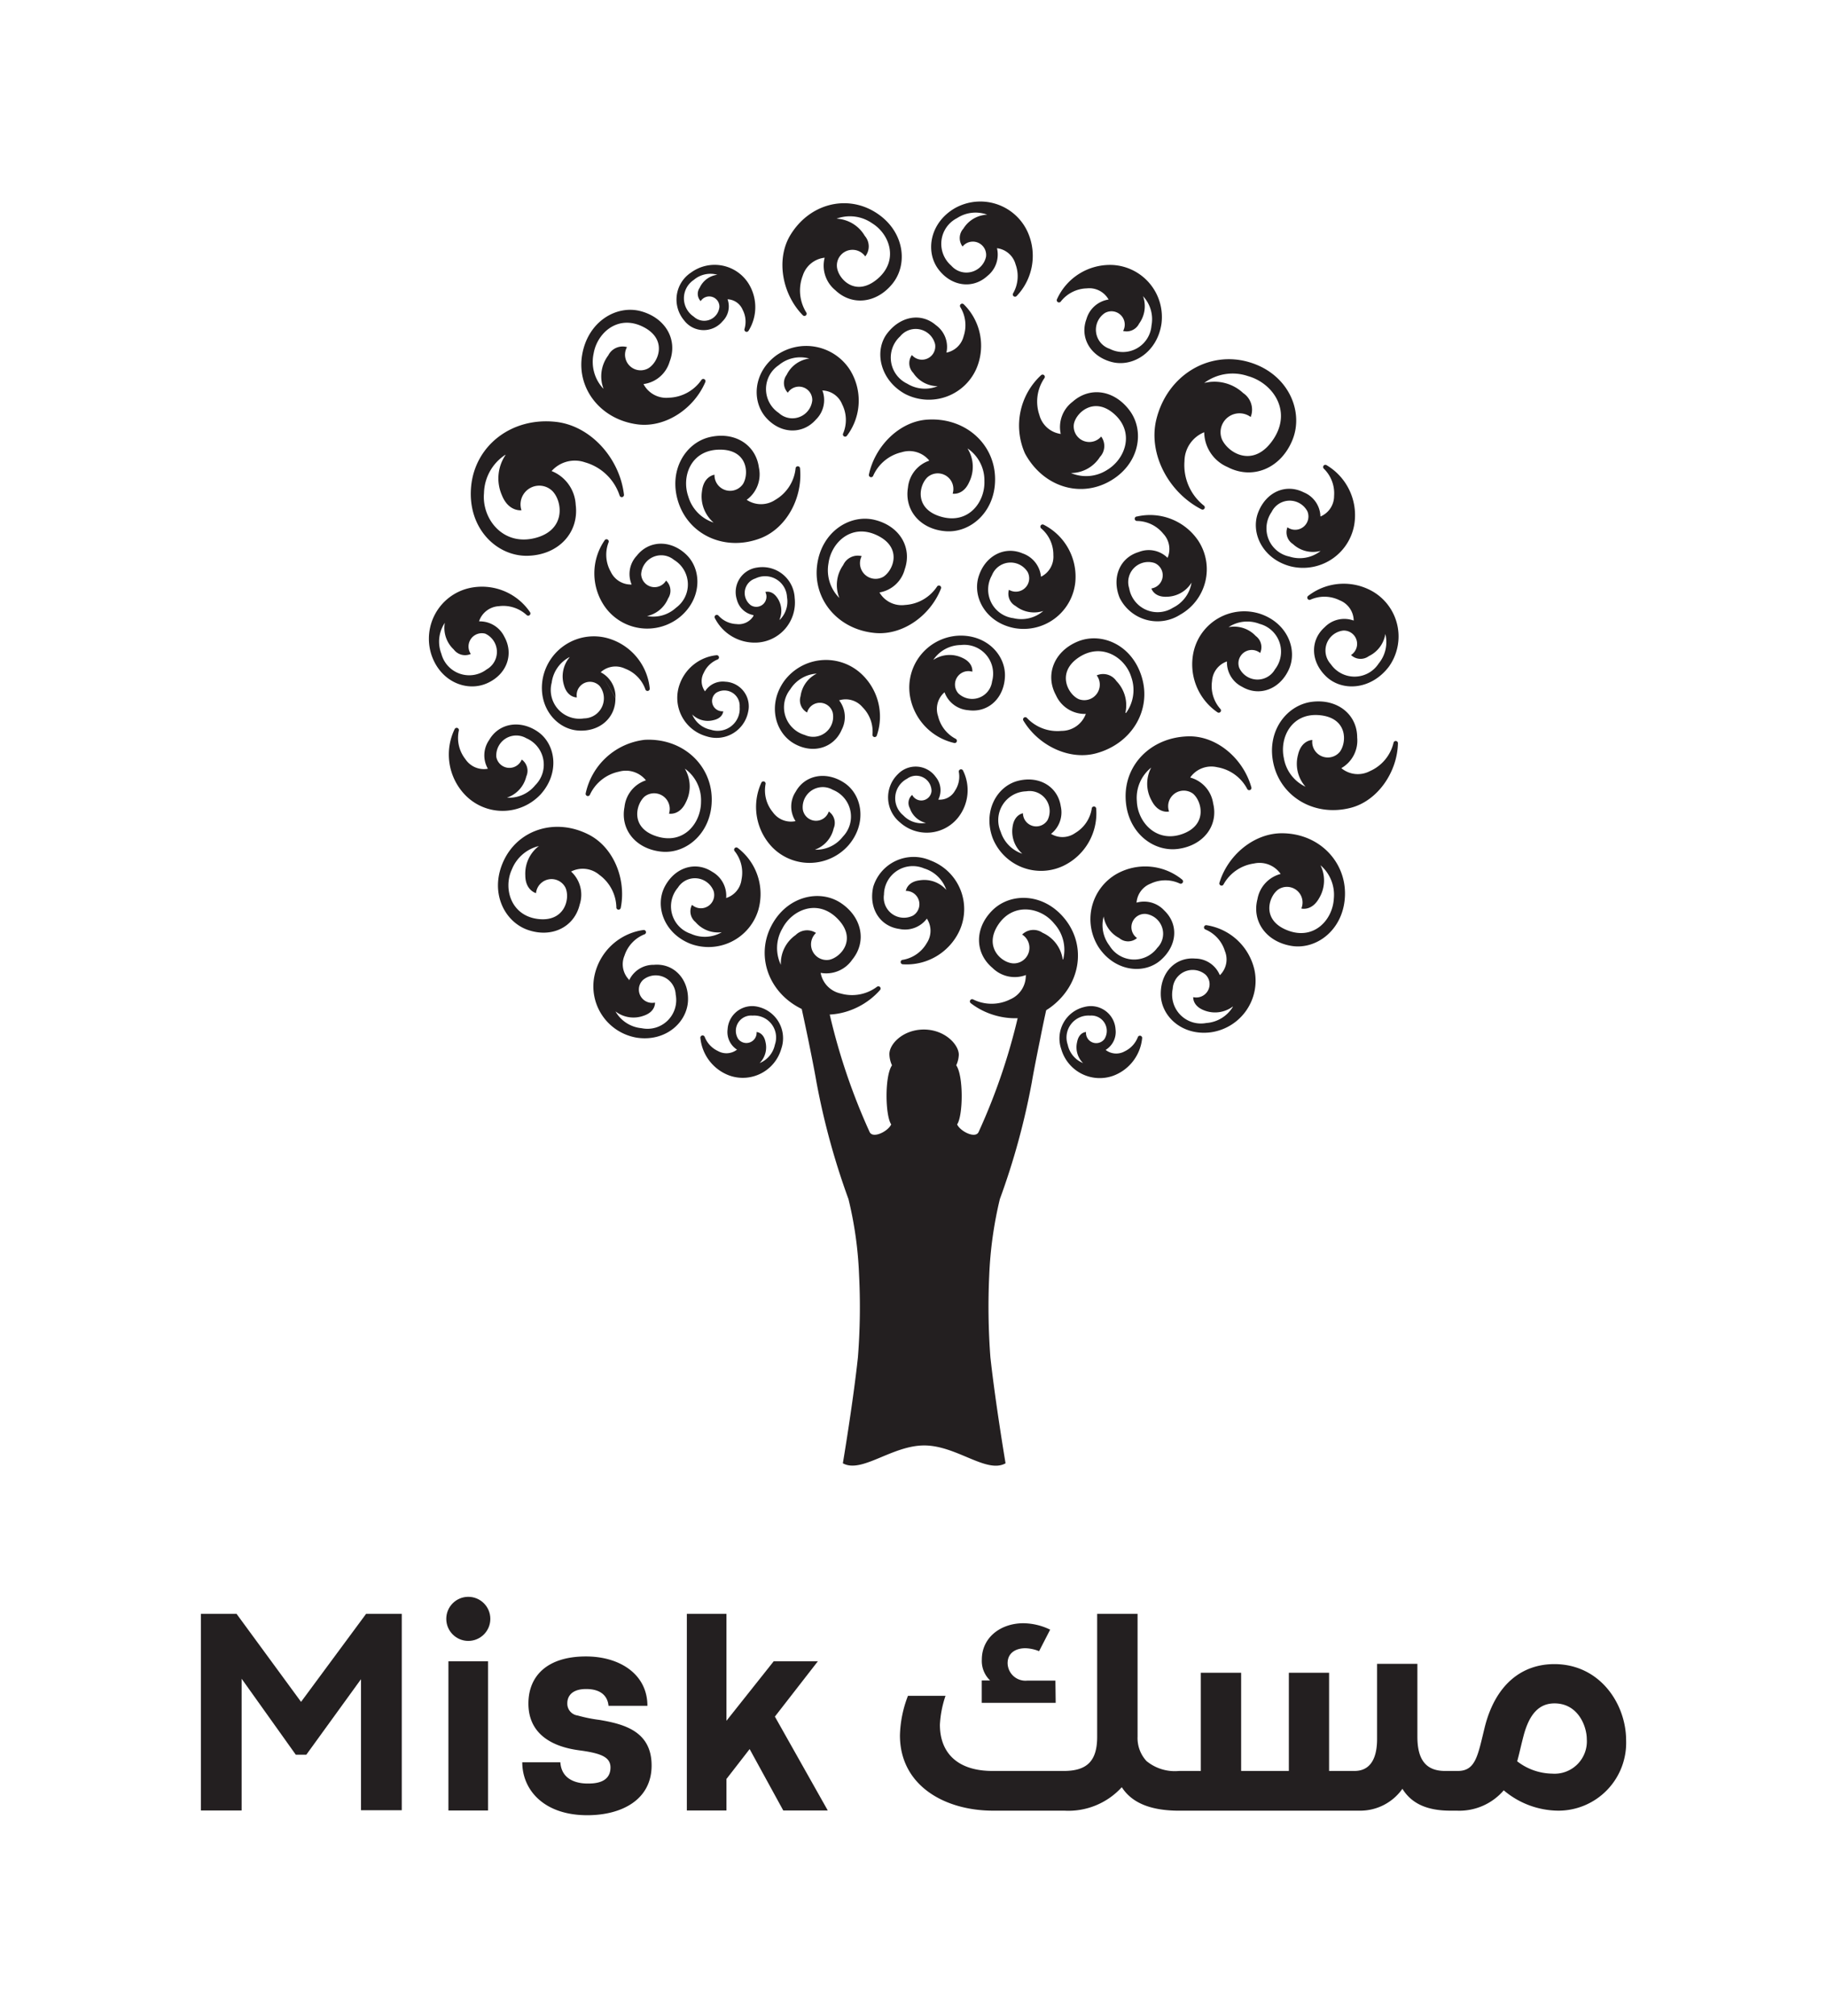 <svg xmlns="http://www.w3.org/2000/svg" version="1.1" xmlns:xlink="http://www.w3.org/1999/xlink" xmlns:svgjs="http://svgjs.com/svgjs" width="204.82" height="225.9"><rect width="100%" height="100%" fill="#808080" stroke="none"/><svg xmlns="http://www.w3.org/2000/svg" viewBox="0 0 204.82 225.9"><defs><style>.cls-1{fill:#fff;}.cls-2{fill:#231f20;}</style></defs><g id="SvgjsG1001" data-name="Layer 2"><g id="SvgjsG1000"><rect class="cls-1" width="204.82" height="225.9"></rect><path class="cls-2" d="M22.52,180.82h4l7.23,9.86h0l7.29-9.86h4v22H40.47V188.14l-6.13,8.46H33.16l-6.07-8.51v14.76H22.52Z"></path><path class="cls-2" d="M50.27,186.13h4.44v16.72H50.27Z"></path><path class="cls-2" d="M65.84,203.38c-4.91,0-7.29-2.87-7.29-5.93l4.27,0c.15,2.27,2.4,2.38,3.05,2.38s2.57,0,2.57-1.8c0-1.13-1-1.56-3.2-1.88-1.19-.16-6-.68-6-5.28,0-3.12,2.14-5.28,6.45-5.28,3.8,0,6.89,2,6.89,5.53l-4.36,0c-.06-.72-.49-1.88-2.51-1.88s-2.11,1.27-2.11,1.58a1.34,1.34,0,0,0,1.17,1.39,16.26,16.26,0,0,0,2.43.49c2.78.47,5.85,1.28,5.85,5.11S69.71,203.38,65.84,203.38Z"></path><polygon class="cls-2" points="92.8 202.85 87.81 202.85 84.04 195.97 81.44 199.32 81.44 202.85 77 202.85 77 180.82 81.44 180.82 81.44 192.8 86.74 186.13 91.69 186.13 86.87 192.33 92.8 202.85"></polygon><circle class="cls-2" cx="52.5" cy="181.38" r="2.47"></circle><path class="cls-2" d="M118.35,190.79h-8.29v-2.51H111a3,3,0,0,1-.93-2.34c0-2.48,2.12-4.07,4.66-4.07a7,7,0,0,1,3,.72L116.49,185a4.49,4.49,0,0,0-1.53-.33c-1.07,0-2,.51-2,1.68a2,2,0,0,0,2.18,1.95h3.18Z"></path><path class="cls-2" d="M174.25,186.45c-3.67,0-6.64,2.32-7.82,7.15-.76,3.11-1,4.82-3,4.82H162c-2.09,0-3.1-1.2-3.1-3.83v-8.17h-4.52v8.42c0,3.4-1.81,3.58-2.55,3.58H149v-11h-4.51v11h-5.35v-11h-4.52v11h-2.44a5,5,0,0,1-3.65-1.11,3.79,3.79,0,0,1-1-2.72V180.82H123v13.77c0,2.69-1.11,3.83-3.74,3.83h-8c-3.89,0-5.89-2-5.89-5.18A11.86,11.86,0,0,1,106,190h-4.21a13.07,13.07,0,0,0-.9,4.43c0,5.66,5.06,8.44,10.44,8.44h8a8.09,8.09,0,0,0,6.43-2.63c1.08,1.68,3.06,2.58,6.17,2.63h20.5a5.78,5.78,0,0,0,4.79-2.45c1,1.61,2.69,2.45,5.38,2.45h.72a6.56,6.56,0,0,0,5.26-2.28,9.56,9.56,0,0,0,6.11,2.28A7.6,7.6,0,0,0,182.3,195C182.3,190.89,179.35,186.45,174.25,186.45ZM174,198.72a6.54,6.54,0,0,1-3.91-1.38c.27-1,.42-1.75.75-3,.65-2.33,1.72-3.49,3.43-3.49,2.67,0,3.62,2.6,3.62,4A3.62,3.62,0,0,1,174,198.72Z"></path><path class="cls-2" d="M103.57,115.35c2.34,0,3.92,1.68,3.92,2.83a3.14,3.14,0,0,1-.29,1.18c.83,1.17.77,5.65.1,6.62.36.79,2.06,1.63,2.41.85a68.64,68.64,0,0,0,4.66-14c.28-1.17,3.24-1.07,3.24-1.07s-.48,2-1,4.67c0,0-.66,3.2-.93,4.8a80.6,80.6,0,0,1-3.59,13.12h0a44.08,44.08,0,0,0-1.19,8.53,75.63,75.63,0,0,0,.13,9.18c.56,5.13,1.7,11.89,1.7,11.89-2.13,1.2-5.49-2-9.12-2s-7,3.17-9.12,2c0,0,1.14-6.76,1.69-11.89a71.78,71.78,0,0,0,.13-9.18,42.59,42.59,0,0,0-1.19-8.53h0a81.77,81.77,0,0,1-3.59-13.12c-.27-1.6-.93-4.79-.93-4.8-.55-2.64-1-4.67-1-4.67s3-.1,3.23,1.07a69.89,69.89,0,0,0,4.66,14c.36.78,2.06-.06,2.42-.85-.68-1-.74-5.45.09-6.62a3.14,3.14,0,0,1-.29-1.18C99.64,117,101.23,115.35,103.57,115.35Z"></path><path class="cls-2" d="M91.36,95.2a3.31,3.31,0,0,0,2.1-2.39,1.55,1.55,0,0,0-.55-1.89A1.5,1.5,0,0,1,90,90.69a2.25,2.25,0,0,1,3.36-2.2,3.23,3.23,0,0,1,1.13,5.25,3.77,3.77,0,0,1-3.17,1.46M89.19,92a2.49,2.49,0,0,1-2.55-1,3.83,3.83,0,0,1-.81-3.18.25.25,0,0,0-.47-.14,6.52,6.52,0,0,0,1.23,7.26,5.84,5.84,0,0,0,8.53-.23c2.12-2.47,1.55-5.66-.47-7s-4.4-.9-5.45,1a3,3,0,0,0,0,3.31"></path><path class="cls-2" d="M123.7,102.46a3.31,3.31,0,0,0,1.77,2.64,1.53,1.53,0,0,0,2,0,1.49,1.49,0,0,1,1-2.7,2.24,2.24,0,0,1,1.27,3.8,3.23,3.23,0,0,1-5.36-.25,3.77,3.77,0,0,1-.6-3.44m3.63-1.28A2.49,2.49,0,0,1,129,99a3.84,3.84,0,0,1,3.28,0,.26.26,0,0,0,.27-.43,6.55,6.55,0,0,0-7.34-.67,5.84,5.84,0,0,0-2,8.3c1.84,2.68,5.08,3,6.93,1.36s2-4,.39-5.54a3.07,3.07,0,0,0-3.2-.86"></path><path class="cls-2" d="M146.41,88.17a4.33,4.33,0,0,1-2.48-3.23c-.5-2.28.86-5.1,4-4.81s3.08,3,2.28,4.1a1.75,1.75,0,0,1-3.09-1.32s-1.22,0-1.6,1.65a3.87,3.87,0,0,0,.86,3.61m4-2.11a3.56,3.56,0,0,0,1.77-3.43c0-2.59-2.22-4.35-5.06-4s-5.17,3.31-4.31,7,4.64,5.93,8.68,4.87c3-.79,5.19-4,5.26-7.23a.25.25,0,0,0-.49-.07,4.64,4.64,0,0,1-2.66,3.2,2.89,2.89,0,0,1-3.19-.33"></path><path class="cls-2" d="M56.84,89.37A3.32,3.32,0,0,0,59,87a1.55,1.55,0,0,0-.51-1.9,1.49,1.49,0,0,1-2.85-.3A2.24,2.24,0,0,1,59,82.71a3.23,3.23,0,0,1,1,5.27,3.78,3.78,0,0,1-3.21,1.39m-2.09-3.24a2.49,2.49,0,0,1-2.53-1.08,3.84,3.84,0,0,1-.73-3.2.25.25,0,0,0-.47-.16A6.53,6.53,0,0,0,52.08,89a5.84,5.84,0,0,0,8.53,0c2.18-2.42,1.68-5.62-.29-7s-4.38-1-5.48.91a3,3,0,0,0-.09,3.31"></path><path class="cls-2" d="M120.06,53a3.87,3.87,0,0,0,3.25-1.8,1.79,1.79,0,0,0,.14-2.29,1.75,1.75,0,0,1-3.06-1.4c.25-1.31,2.31-3.14,4.57-1.08s1.19,5-.84,6.22a4.36,4.36,0,0,1-4.06.35m-1.14-4.38a2.89,2.89,0,0,1-2.4-2.13,4.65,4.65,0,0,1,.57-4.13.25.25,0,0,0-.38-.32,7.68,7.68,0,0,0-1.8,8.77c2,3.69,6.1,5,9.46,3.13s4-5.61,2.28-7.93-4.45-2.73-6.4-1a3.55,3.55,0,0,0-1.33,3.62"></path><path class="cls-2" d="M106.12,99.74a3.3,3.3,0,0,0-3-1.11c-1.44.16-1.57,1.19-1.57,1.19a1.49,1.49,0,0,1,.81,2.76,2.26,2.26,0,0,1-3.26-2.35,3.23,3.23,0,0,1,4.5-2.93,3.79,3.79,0,0,1,2.5,2.44m-2.2,3.17a2.48,2.48,0,0,1,0,2.75,3.85,3.85,0,0,1-2.68,1.88.25.25,0,0,0,0,.5,6.52,6.52,0,0,0,6.34-3.75,5.82,5.82,0,0,0-3.24-7.88,4.73,4.73,0,0,0-6.42,2.94c-.55,2.39.73,4.43,2.92,4.73a3.06,3.06,0,0,0,3.1-1.17"></path><path class="cls-2" d="M94.1,67a4.38,4.38,0,0,1-1.22-3.89c.31-2.31,2.56-4.5,5.43-3.14s1.86,3.9.74,4.64a1.75,1.75,0,0,1-2.45-2.3,1.79,1.79,0,0,0-2.07,1A3.86,3.86,0,0,0,94.1,67m4.49-.62a3.54,3.54,0,0,0,2.84-2.6c.85-2.46-.59-4.85-3.37-5.53s-6,1.33-6.46,5.12,2.33,7.17,6.49,7.55c3.1.29,6.23-1.94,7.41-5a.25.25,0,0,0-.43-.23,4.63,4.63,0,0,1-3.6,2.09,2.88,2.88,0,0,1-2.88-1.41"></path><path class="cls-2" d="M63.84,73.66a3.35,3.35,0,0,0-.61,3.13c.4,1.39,1.44,1.35,1.44,1.35a1.49,1.49,0,0,1,2.58-1.25,2.25,2.25,0,0,1-1.78,3.6,3.22,3.22,0,0,1-3.62-4,3.78,3.78,0,0,1,2-2.87M69,78.18a3.07,3.07,0,0,0-1.66-2.86m0,0a2.47,2.47,0,0,1,2.72-.41,3.87,3.87,0,0,1,2.3,2.35.25.25,0,0,0,.48-.12A6.51,6.51,0,0,0,68.1,71.5,5.83,5.83,0,0,0,60.85,76c-.59,3.2,1.52,5.67,3.95,5.85s4.25-1.45,4.19-3.66"></path><path class="cls-2" d="M137.74,70.26a3.8,3.8,0,0,1,3.47-.36A3.22,3.22,0,0,1,142.93,75a2.25,2.25,0,0,1-4-.17,1.49,1.49,0,0,1,2.34-1.67,1.55,1.55,0,0,0-.49-1.9,3.31,3.31,0,0,0-3-1m-.23,3.85a3.06,3.06,0,0,0,1.7,2.84c1.9,1.12,4.18.32,5.22-1.9s-.12-5.25-3.21-6.28a5.82,5.82,0,0,0-7.43,4.17,6.51,6.51,0,0,0,2.66,6.87.25.25,0,0,0,.33-.37,3.86,3.86,0,0,1-.94-3.14,2.48,2.48,0,0,1,1.67-2.19"></path><path class="cls-2" d="M80.93,104.44a3.78,3.78,0,0,1-3.48.18A3.23,3.23,0,0,1,76,99.45a2.25,2.25,0,0,1,4,.38,1.49,1.49,0,0,1-2.42,1.55,1.55,1.55,0,0,0,.39,1.93,3.33,3.33,0,0,0,3,1.13m.44-3.84a3.08,3.08,0,0,0-1.56-2.92c-1.84-1.22-4.16-.53-5.31,1.63s-.15,5.25,2.88,6.44A5.83,5.83,0,0,0,85,102a6.49,6.49,0,0,0-2.3-7,.25.25,0,0,0-.35.35,3.86,3.86,0,0,1,.78,3.19,2.48,2.48,0,0,1-1.78,2.09"></path><path class="cls-2" d="M117,68.42a3.77,3.77,0,0,1-3.39.84,3.23,3.23,0,0,1-2.41-4.8,2.25,2.25,0,0,1,4-.38,1.5,1.5,0,0,1-2.09,2,1.56,1.56,0,0,0,.75,1.82,3.33,3.33,0,0,0,3.14.54m-.3-3.84A3.07,3.07,0,0,0,114.63,62c-2-.85-4.19.26-4.92,2.6s.85,5.19,4.05,5.78a5.83,5.83,0,0,0,6.79-5.16A6.52,6.52,0,0,0,117,58.79a.25.25,0,0,0-.28.41,3.86,3.86,0,0,1,1.37,3,2.5,2.5,0,0,1-1.35,2.4"></path><path class="cls-2" d="M72.42,69.05a3.33,3.33,0,0,0,2.48-2,1.56,1.56,0,0,0-.23-2,1.5,1.5,0,0,1-2.79-.72,2.25,2.25,0,0,1,3.68-1.6,3.22,3.22,0,0,1,.23,5.36,3.78,3.78,0,0,1-3.37.91m-1.6-3.51a2.49,2.49,0,0,1-2.35-1.43,3.85,3.85,0,0,1-.25-3.28.25.25,0,0,0-.45-.22,6.51,6.51,0,0,0,0,7.36,5.82,5.82,0,0,0,8.44,1.22c2.51-2.07,2.48-5.32.73-7s-4.18-1.62-5.55.12a3,3,0,0,0-.57,3.25"></path><path class="cls-2" d="M114.66,95.67a3.8,3.8,0,0,1-2.47-2.47,3.23,3.23,0,0,1,2.86-4.54,2.25,2.25,0,0,1,2.39,3.22,1.49,1.49,0,0,1-2.76-.76s-1,.14-1.17,1.58a3.33,3.33,0,0,0,1.15,3m3.14-2.25a3.06,3.06,0,0,0,1.12-3.11c-.33-2.19-2.39-3.45-4.77-2.86s-4,3.41-2.85,6.46A5.84,5.84,0,0,0,119.23,97a6.52,6.52,0,0,0,3.66-6.39.25.25,0,0,0-.5,0,3.87,3.87,0,0,1-1.85,2.72,2.47,2.47,0,0,1-2.74.08"></path><path class="cls-2" d="M128.09,33.13a3.78,3.78,0,0,1,1,3.35,3.22,3.22,0,0,1-4.69,2.6,2.25,2.25,0,0,1-.55-4,1.49,1.49,0,0,1,2.06,2,1.56,1.56,0,0,0,1.79-.82,3.31,3.31,0,0,0,.41-3.16m-3.83.46a3.06,3.06,0,0,0-2.48,2.19c-.77,2.07.43,4.16,2.8,4.8s5.14-1.07,5.61-4.29a5.84,5.84,0,0,0-5.44-6.57,6.52,6.52,0,0,0-6.28,3.85.25.25,0,0,0,.42.26,3.83,3.83,0,0,1,2.93-1.49,2.48,2.48,0,0,1,2.44,1.25"></path><path class="cls-2" d="M90.76,40.17A3.29,3.29,0,0,0,88.19,42a1.55,1.55,0,0,0,.13,2,1.49,1.49,0,0,1,2.74.86,2.24,2.24,0,0,1-3.75,1.41,3.22,3.22,0,0,1,0-5.36,3.75,3.75,0,0,1,3.41-.74m1.43,3.58a2.46,2.46,0,0,1,2.26,1.55,3.88,3.88,0,0,1,.1,3.29.25.25,0,0,0,.43.24,6.52,6.52,0,0,0,.37-7.35A5.83,5.83,0,0,0,87,39.84c-2.6,1.94-2.74,5.18-1.08,7s4.1,1.83,5.55.17a3.06,3.06,0,0,0,.74-3.23"></path><path class="cls-2" d="M105.19,43.24a3.79,3.79,0,0,1-3.48-.25,3.23,3.23,0,0,1-.79-5.31,2.24,2.24,0,0,1,3.91.88,1.49,1.49,0,0,1-2.6,1.22,1.56,1.56,0,0,0,.15,2,3.31,3.31,0,0,0,2.81,1.49m.91-3.75a3,3,0,0,0-1.18-3.09c-1.67-1.44-4-1-5.47.94s-.81,5.2,2,6.76a5.82,5.82,0,0,0,8-2.8,6.51,6.51,0,0,0-1.4-7.23.25.25,0,0,0-.39.31,3.88,3.88,0,0,1,.37,3.26,2.48,2.48,0,0,1-2,1.85"></path><path class="cls-2" d="M80,58.55a4.37,4.37,0,0,1-2.84-2.93c-.77-2.21.26-5.17,3.44-5.24S84,53,83.32,54.19a1.75,1.75,0,0,1-3.22-1s-1.21.14-1.4,1.83A3.87,3.87,0,0,0,80,58.55M83.71,56a3.53,3.53,0,0,0,1.37-3.6c-.34-2.58-2.71-4.07-5.5-3.43s-4.75,3.88-3.47,7.48,5.3,5.35,9.19,3.84c2.9-1.14,4.7-4.54,4.39-7.8a.25.25,0,0,0-.5,0A4.62,4.62,0,0,1,86.92,56a2.88,2.88,0,0,1-3.21,0"></path><path class="cls-2" d="M133.58,65.28a3.8,3.8,0,0,1-2.08,2.81,3.23,3.23,0,0,1-4.91-2.18,2.25,2.25,0,0,1,2.84-2.83,1.49,1.49,0,0,1-.35,2.85s.28,1,1.73.93a3.32,3.32,0,0,0,2.77-1.58m-2.68-2.77a3,3,0,0,0-3.24-.66c-2.12.63-3.06,2.86-2.14,5.13a4.73,4.73,0,0,0,6.8,1.88,5.83,5.83,0,0,0,2-8.3,6.53,6.53,0,0,0-6.86-2.69.25.25,0,0,0,0,.5,3.85,3.85,0,0,1,2.95,1.43,2.5,2.5,0,0,1,.48,2.71"></path><path class="cls-2" d="M129.06,86a3.86,3.86,0,0,0,.05,3.71c.77,1.51,1.95,1.21,1.95,1.21a1.75,1.75,0,0,1,2.68-2c1,.84,1.68,3.51-1.21,4.53s-5-1.34-5.08-3.68A4.34,4.34,0,0,1,129.06,86m4.4,1.07a2.89,2.89,0,0,1,3-1.11,4.67,4.67,0,0,1,3.37,2.45.25.25,0,0,0,.46-.18c-.87-3.15-3.75-5.7-6.87-5.73-4.18,0-7.31,3-7.23,6.85s3.06,6.15,5.9,5.76S136.62,92.49,136,90a3.53,3.53,0,0,0-2.56-2.88"></path><path class="cls-2" d="M85.16,119.11a2.5,2.5,0,0,0,.66-2.35c-.21-1.1-1-1.13-1-1.13a1.15,1.15,0,0,1-2.06.78,1.71,1.71,0,0,1,1.6-2.62,2.46,2.46,0,0,1,2.51,3.26,2.85,2.85,0,0,1-1.71,2.06m-2.56-1.49a1.93,1.93,0,0,1-2.11.14A2.91,2.91,0,0,1,79,116.17a.25.25,0,0,0-.48.13,5,5,0,0,0,3.24,4.2,4.49,4.49,0,0,0,5.83-3A3.61,3.61,0,0,0,85,112.81a2.76,2.76,0,0,0-3.43,2.51,2.34,2.34,0,0,0,1.08,2.3"></path><path class="cls-2" d="M77.61,80.06a2.49,2.49,0,0,0,2.36.63c1.09-.23,1.11-1,1.11-1a1.15,1.15,0,0,1-.8-2.06,1.72,1.72,0,0,1,2.64,1.57,2.47,2.47,0,0,1-3.23,2.56,2.86,2.86,0,0,1-2.08-1.69m1.45-2.58a1.93,1.93,0,0,1-.16-2.11,2.89,2.89,0,0,1,1.57-1.5.25.25,0,0,0-.14-.47,4.93,4.93,0,0,0-4.15,3.3,4.47,4.47,0,0,0,3,5.78,3.62,3.62,0,0,0,4.69-2.72,2.76,2.76,0,0,0-2.56-3.39,2.34,2.34,0,0,0-2.29,1.11"></path><path class="cls-2" d="M87.4,69.39A2.53,2.53,0,0,0,87.15,67c-.61-.93-1.35-.67-1.35-.67a1.14,1.14,0,0,1-1.63,1.48,1.71,1.71,0,0,1,.52-3,2.46,2.46,0,0,1,3.54,2.1,2.87,2.87,0,0,1-.83,2.55m-2.93-.45a1.93,1.93,0,0,1-1.91.91,2.85,2.85,0,0,1-2-.93.25.25,0,0,0-.4.3,5,5,0,0,0,4.56,2.71A4.49,4.49,0,0,0,89.09,67a3.62,3.62,0,0,0-4.21-3.41,2.77,2.77,0,0,0-2.27,3.6,2.35,2.35,0,0,0,1.86,1.73"></path><path class="cls-2" d="M121.42,119.11a2.85,2.85,0,0,1-1.72-2.06,2.46,2.46,0,0,1,2.51-3.26,1.72,1.72,0,0,1,1.61,2.62,1.15,1.15,0,0,1-2.07-.78s-.79,0-1,1.13a2.49,2.49,0,0,0,.67,2.35m2.55-1.49a2.35,2.35,0,0,0,1.09-2.3,2.77,2.77,0,0,0-3.44-2.51,3.62,3.62,0,0,0-2.65,4.72,4.49,4.49,0,0,0,5.83,3,5,5,0,0,0,3.24-4.2.25.25,0,0,0-.48-.13,2.92,2.92,0,0,1-1.47,1.59,1.94,1.94,0,0,1-2.12-.14"></path><path class="cls-2" d="M103.8,92.2a2.84,2.84,0,0,1-2.54-.85,2.47,2.47,0,0,1,.43-4.1,1.72,1.72,0,0,1,2.74,1.39,1.15,1.15,0,0,1-2.17.42,1.2,1.2,0,0,0-.26,1.49,2.51,2.51,0,0,0,1.8,1.65m1.39-2.61a2.34,2.34,0,0,0-.28-2.53,2.76,2.76,0,0,0-4.24-.33,3.62,3.62,0,0,0,.22,5.41,4.49,4.49,0,0,0,6.52-.54,4.94,4.94,0,0,0,.55-5.27.25.25,0,0,0-.47.15,2.84,2.84,0,0,1-.43,2.11,1.94,1.94,0,0,1-1.87,1"></path><path class="cls-2" d="M155.28,70.93a3.77,3.77,0,0,1-.72,3.41,3.23,3.23,0,0,1-5.37.07,2.25,2.25,0,0,1,1.4-3.76,1.49,1.49,0,0,1,.87,2.74,1.55,1.55,0,0,0,2,.12,3.32,3.32,0,0,0,1.86-2.58m-3.59-1.41a3.06,3.06,0,0,0-3.22.75c-1.66,1.47-1.59,3.88.19,5.55s5,1.5,7-1.12a5.83,5.83,0,0,0-1.69-8.36,6.51,6.51,0,0,0-7.35.42.25.25,0,0,0,.25.43,3.85,3.85,0,0,1,3.28.07,2.48,2.48,0,0,1,1.57,2.26"></path><path class="cls-2" d="M108.51,50.27a4.34,4.34,0,0,1,1.85,3.63c.08,2.34-1.77,4.86-4.83,4S103,54.36,104,53.45a1.75,1.75,0,0,1,2.8,1.86s1.2.23,1.87-1.33a3.86,3.86,0,0,0-.19-3.71m-4.32,1.35a3.54,3.54,0,0,0-2.37,3c-.43,2.56,1.39,4.69,4.24,4.9s5.69-2.31,5.52-6.13-3.49-6.67-7.65-6.37c-3.11.23-5.83,3-6.49,6.16a.25.25,0,0,0,.47.15,4.63,4.63,0,0,1,3.2-2.66,2.89,2.89,0,0,1,3.08.91"></path><path class="cls-2" d="M80.44,30.78a2.53,2.53,0,0,0-2,1.46,1.19,1.19,0,0,0,.11,1.5,1.14,1.14,0,0,1,2.1.65,1.71,1.71,0,0,1-2.87,1.09,2.47,2.47,0,0,1,0-4.12,2.88,2.88,0,0,1,2.63-.58m1.1,2.75a1.92,1.92,0,0,1,1.75,1.19,2.85,2.85,0,0,1,.2,2.15.25.25,0,0,0,.45.2,5,5,0,0,0,0-5.31,4.49,4.49,0,0,0-6.43-1.23,3.62,3.62,0,0,0-.79,5.36A2.75,2.75,0,0,0,81,36a2.34,2.34,0,0,0,.56-2.48"></path><path class="cls-2" d="M76.82,86.15a4.35,4.35,0,0,1,1.77,3.68c0,2.33-1.87,4.82-4.92,3.89s-2.4-3.59-1.4-4.48A1.75,1.75,0,0,1,75,91.16s1.19.25,1.9-1.29a3.89,3.89,0,0,0-.11-3.72m-4.35,1.27a3.53,3.53,0,0,0-2.43,3c-.49,2.55,1.29,4.71,4.14,5s5.73-2.19,5.64-6-3.34-6.75-7.51-6.53a7.66,7.66,0,0,0-6.62,6,.25.25,0,0,0,.47.16,4.62,4.62,0,0,1,3.25-2.59,2.88,2.88,0,0,1,3.06,1"></path><path class="cls-2" d="M56.66,51a4.69,4.69,0,0,0-.4,4.47c.75,1.9,2.2,1.7,2.2,1.7A2.1,2.1,0,0,1,61.91,55c1.16,1.15,1.59,4.44-2,5.3S54,58.07,54.26,55.25a5.27,5.27,0,0,1,2.4-4.3m5.16,1.85a3.48,3.48,0,0,1,3.76-1,5.72,5.72,0,0,1,3.89,3.74.25.25,0,0,0,.48-.13c-.48-4.06-3.72-7.69-7.6-8.14-5-.57-9.15,2.68-9.54,7.32s2.91,7.77,6.36,7.68,5.77-2.6,5.37-5.72a4.3,4.3,0,0,0-2.72-3.78"></path><path class="cls-2" d="M138.23,112.78a3.79,3.79,0,0,1-3,1.84,3.23,3.23,0,0,1-3.76-3.83,2.24,2.24,0,0,1,3.68-1.59,1.49,1.49,0,0,1-1.38,2.52s-.1,1,1.27,1.5a3.33,3.33,0,0,0,3.16-.44m-1.47-3.57A3,3,0,0,0,134,107.4c-2.2-.19-3.9,1.53-3.87,4s2.4,4.68,5.62,4.26a5.83,5.83,0,0,0,4.88-7,6.52,6.52,0,0,0-5.38-5,.25.25,0,0,0-.14.47,3.85,3.85,0,0,1,2.21,2.43,2.46,2.46,0,0,1-.55,2.69"></path><path class="cls-2" d="M148,61.77a3.78,3.78,0,0,1-3.44.59,3.22,3.22,0,0,1-2-5,2.25,2.25,0,0,1,4-.09,1.49,1.49,0,0,1-2.23,1.81,1.56,1.56,0,0,0,.61,1.87,3.3,3.3,0,0,0,3.09.78m0-3.86a3,3,0,0,0-1.88-2.71c-2-1-4.19-.05-5.09,2.23s.47,5.23,3.61,6.06a5.83,5.83,0,0,0,7.15-4.65,6.51,6.51,0,0,0-3.1-6.68.25.25,0,0,0-.31.39,3.86,3.86,0,0,1,1.15,3.07,2.48,2.48,0,0,1-1.53,2.29"></path><path class="cls-2" d="M91.61,75.45A3.3,3.3,0,0,0,89.75,78a1.56,1.56,0,0,0,.73,1.83,1.49,1.49,0,0,1,2.87,0,2.24,2.24,0,0,1-3.12,2.52,3.23,3.23,0,0,1-1.64-5.11,3.78,3.78,0,0,1,3-1.77m2.47,3a2.47,2.47,0,0,1,2.64.77,3.86,3.86,0,0,1,1.11,3.09.25.25,0,0,0,.48.1,6.53,6.53,0,0,0-1.93-7.11,5.83,5.83,0,0,0-8.46,1c-1.88,2.66-1,5.79,1.14,7s4.47.46,5.33-1.58a3.06,3.06,0,0,0-.31-3.29"></path><path class="cls-2" d="M49.87,69.77a3.3,3.3,0,0,0,1,3,1.58,1.58,0,0,0,1.91.5A1.49,1.49,0,0,1,54.41,71a2.25,2.25,0,0,1,.15,4,3.23,3.23,0,0,1-5.08-1.75,3.77,3.77,0,0,1,.39-3.47m3.85-.21a2.48,2.48,0,0,1,2.19-1.65,3.86,3.86,0,0,1,3.14,1,.25.25,0,0,0,.37-.33,6.51,6.51,0,0,0-6.85-2.69,5.82,5.82,0,0,0-4.22,7.41c1,3.09,4,4.25,6.26,3.24s3-3.3,1.93-5.21a3.05,3.05,0,0,0-2.82-1.72"></path><path class="cls-2" d="M110.78,24.05A3.3,3.3,0,0,0,108,25.62a1.57,1.57,0,0,0-.09,2,1.49,1.49,0,0,1,2.63,1.15,2.25,2.25,0,0,1-3.89,1,3.23,3.23,0,0,1,.64-5.33,3.79,3.79,0,0,1,3.48-.35m1,3.72a2.47,2.47,0,0,1,2.08,1.8,3.86,3.86,0,0,1-.28,3.27.25.25,0,0,0,.4.29,6.51,6.51,0,0,0,1.2-7.26,5.83,5.83,0,0,0-8.13-2.58c-2.81,1.64-3.31,4.85-1.86,6.81s3.87,2.28,5.5.79a3.06,3.06,0,0,0,1.09-3.12"></path><path class="cls-2" d="M126.16,79.89a3.89,3.89,0,0,0-1-3.58,1.8,1.8,0,0,0-2.21-.64,1.74,1.74,0,0,1-2,2.67c-1.23-.53-2.55-3,0-4.69s5.19,0,5.87,2.2a4.37,4.37,0,0,1-.56,4m-4.53.13A2.9,2.9,0,0,1,119,81.89a4.69,4.69,0,0,1-3.89-1.47.25.25,0,0,0-.39.3c1.67,2.8,5.12,4.49,8.14,3.69,4-1.07,6.25-4.82,5.15-8.52s-4.58-5.11-7.22-4-3.65,3.73-2.41,6a3.54,3.54,0,0,0,3.23,2.1"></path><path class="cls-2" d="M87.54,108.1a4.35,4.35,0,0,1,.17-4.07c1.07-2.08,3.93-3.37,6.17-1.11s.43,4.3-.88,4.61a1.75,1.75,0,0,1-1.52-3,1.82,1.82,0,0,0-2.29.24,3.87,3.87,0,0,0-1.65,3.33ZM92,109a3.53,3.53,0,0,0,3.55-1.49c1.64-2,1.09-4.76-1.29-6.34s-6.09-.78-7.82,2.63-.23,7.53,3.55,9.3c2.82,1.33,6.52.28,8.67-2.18a.25.25,0,0,0-.33-.37,4.66,4.66,0,0,1-4.1.76A2.89,2.89,0,0,1,92,109Z"></path><path class="cls-2" d="M60.51,94.72a3.88,3.88,0,0,0-1.62,3.35c0,1.69,1.2,2,1.2,2a1.75,1.75,0,0,1,3.3-.62c.56,1.22-.08,3.9-3.11,3.51s-3.88-3.45-2.89-5.56a4.35,4.35,0,0,1,3.12-2.63M64,97.66a2.88,2.88,0,0,1,3.19.36,4.63,4.63,0,0,1,1.91,3.7.25.25,0,0,0,.49,0c.64-3.2-.79-6.77-3.57-8.2-3.71-1.91-7.87-.61-9.53,2.87s0,6.87,2.69,7.8,5.21-.32,5.81-2.85a3.52,3.52,0,0,0-1-3.72"></path><path class="cls-2" d="M93.78,24.5a4.36,4.36,0,0,1,4,.52c2,1.24,3,4.2.58,6.24s-4.32.06-4.52-1.26A1.75,1.75,0,0,1,97,28.73a1.8,1.8,0,0,0-.05-2.3,3.89,3.89,0,0,0-3.18-1.93m-1.31,4.34a3.55,3.55,0,0,0,1.18,3.67c1.88,1.8,4.66,1.48,6.44-.76s1.28-6-2-8-7.48-.87-9.57,2.75C87,29.19,87.72,33,90,35.32a.25.25,0,0,0,.39-.31A4.65,4.65,0,0,1,90,30.87a2.9,2.9,0,0,1,2.49-2"></path><path class="cls-2" d="M67.64,43.55a4.39,4.39,0,0,1-1.09-3.94c.39-2.3,2.71-4.4,5.53-3s1.73,4,.59,4.66a1.75,1.75,0,0,1-2.38-2.38,1.8,1.8,0,0,0-2.1.93,3.89,3.89,0,0,0-.55,3.68m4.51-.47a3.53,3.53,0,0,0,2.92-2.51c.94-2.43-.43-4.87-3.18-5.64s-6,1.13-6.63,4.9,2.09,7.24,6.23,7.77c3.1.39,6.3-1.74,7.58-4.74a.25.25,0,0,0-.43-.25,4.61,4.61,0,0,1-3.66,2,2.88,2.88,0,0,1-2.83-1.51"></path><path class="cls-2" d="M148,96.91a4.37,4.37,0,0,1,1.53,3.78c-.12,2.33-2.19,4.69-5.16,3.56s-2.17-3.74-1.11-4.56a1.75,1.75,0,0,1,2.63,2.1s1.17.33,2-1.17a3.85,3.85,0,0,0,.13-3.71m-4.42,1a3.55,3.55,0,0,0-2.63,2.83c-.65,2.51,1,4.78,3.81,5.24s5.86-1.81,6-5.62-2.9-7-7.08-7c-3.12,0-6.06,2.44-7,5.57a.25.25,0,0,0,.45.19,4.63,4.63,0,0,1,3.42-2.37,2.88,2.88,0,0,1,3,1.17"></path><path class="cls-2" d="M104.64,73.92a3.77,3.77,0,0,1,3.08-1.65,3.23,3.23,0,0,1,3.5,4.07,2.25,2.25,0,0,1-3.78,1.35A1.5,1.5,0,0,1,109,75.26s.17-1-1.17-1.58a3.3,3.3,0,0,0-3.17.24m1.23,3.65a3.07,3.07,0,0,0,2.65,2c2.19.32,4-1.28,4.12-3.73s-2.09-4.82-5.34-4.61A5.82,5.82,0,0,0,102,77.89,6.5,6.5,0,0,0,107,83.25a.25.25,0,0,0,.16-.46,3.89,3.89,0,0,1-2-2.57,2.47,2.47,0,0,1,.72-2.65"></path><path class="cls-2" d="M69,113.32a3.31,3.31,0,0,0,3.14.49c1.38-.45,1.29-1.48,1.29-1.48a1.49,1.49,0,0,1-1.34-2.54,2.24,2.24,0,0,1,3.66,1.64,3.22,3.22,0,0,1-3.82,3.77A3.76,3.76,0,0,1,69,113.32m1.52-3.55a2.48,2.48,0,0,1-.51-2.7,3.85,3.85,0,0,1,2.25-2.39.25.25,0,0,0-.13-.48,6.53,6.53,0,0,0-5.46,5,5.83,5.83,0,0,0,4.76,7.07c3.22.46,5.61-1.74,5.7-4.17s-1.61-4.2-3.82-4a3,3,0,0,0-2.79,1.76"></path><path class="cls-2" d="M119.14,107.51a3.88,3.88,0,0,0-2.26-3,1.8,1.8,0,0,0-2.29.2,1.75,1.75,0,0,1-.92,3.23c-1.34,0-3.45-1.81-1.75-4.35s4.82-1.93,6.27-.1a4.36,4.36,0,0,1,1,4M115,109.28a2.89,2.89,0,0,1-1.75,2.69,4.66,4.66,0,0,1-4.17,0,.25.25,0,0,0-.26.42c2.58,2,6.42,2.32,8.94.48,3.36-2.47,4.06-6.78,1.69-9.82s-6.14-3.08-8.18-1.07-2,4.8,0,6.47a3.54,3.54,0,0,0,3.78.78"></path><path class="cls-2" d="M135,42.91a5.32,5.32,0,0,1,4.91-.77c2.75.76,5,3.89,2.82,7.11s-5,1.55-5.73,0a2.12,2.12,0,0,1,3.21-2.53,2.24,2.24,0,0,0-.84-2.68A4.72,4.72,0,0,0,135,42.91m0,5.52a4.31,4.31,0,0,0,2.62,3.9c2.81,1.47,6,.15,7.29-3.08s-.54-7.47-5-8.71-9.07,1.53-10.28,6.47c-.93,3.84,1.38,8.18,5.07,10.06a.25.25,0,0,0,.28-.41,5.78,5.78,0,0,1-2.19-5A3.53,3.53,0,0,1,135,48.43"></path></g></g></svg><style>@media (prefers-color-scheme: light) { :root { filter: none; } }
</style></svg>